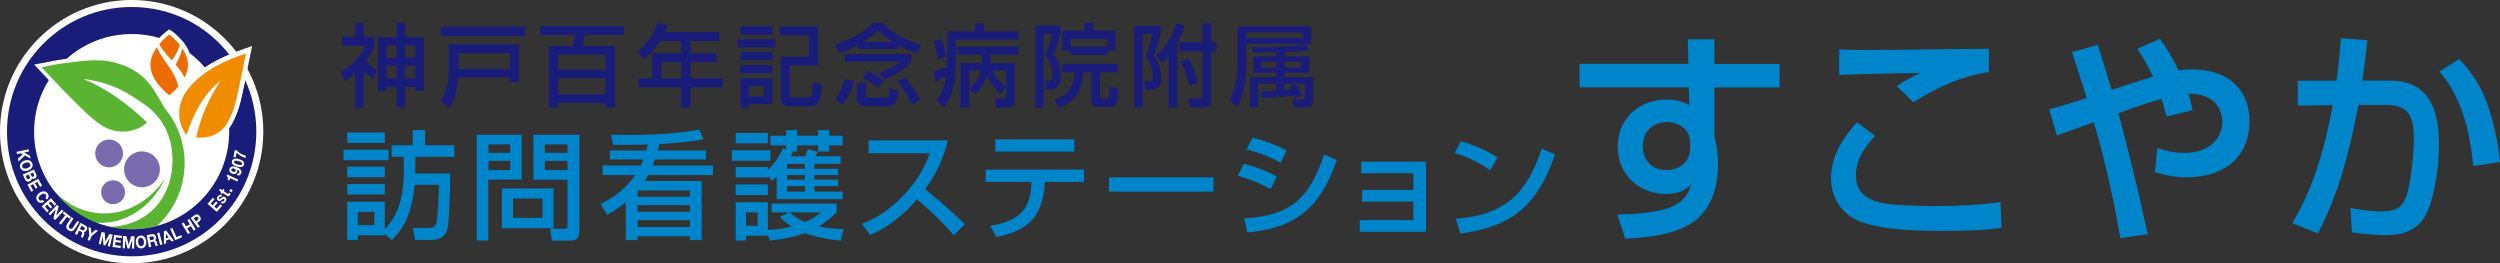 <?xml version="1.0" encoding="UTF-8"?>
<svg id="_レイヤー_2" data-name="レイヤー 2" xmlns="http://www.w3.org/2000/svg" viewBox="0 0 493.72 52">
  <rect x="0" y="0" width="493.72" height="52" fill="#333333" stroke="none"/>
  <defs>
    <style>
      .cls-1 {
        fill: #0084ca;
      }

      .cls-2 {
        fill: #f08c00;
      }

      .cls-3 {
        fill: #ec6c00;
      }

      .cls-4 {
        fill: #e95513;
      }

      .cls-5 {
        fill: #fff;
      }

      .cls-6 {
        fill: #1a1c79;
      }

      .cls-7 {
        fill: #5bb431;
      }

      .cls-8 {
        fill: #796bae;
      }
    </style>
  </defs>
  <g id="menu">
    <g>
      <g>
        <circle class="cls-5" cx="26" cy="26" r="26"/>
        <path class="cls-4" d="m11.14,45.72c-.38-.28-.75-.58-1.11-.89.36.31.73.61,1.11.89Z"/>
        <g>
          <circle class="cls-8" cx="28.04" cy="33.44" r="3.54"/>
          <circle class="cls-8" cx="21.55" cy="30.3" r="2.75"/>
          <circle class="cls-8" cx="22.33" cy="37.97" r="2.36"/>
          <path class="cls-7" d="m21.44,44.78s.05,0,.08,0c-.9-.21-1.77-.48-2.62-.81,1.97.13,3.9-.1,5.79-.9,3.45-1.46,6.12-4.05,7.92-7.85-5.79,8.62-16.17,9.09-22.39,2.01-1.18-1.64-2.1-3.47-2.72-5.44.53,7.3,6.91,12.99,13.94,12.99Z"/>
          <path class="cls-7" d="m32.54,21.37c-.27-.47-1.9-3.26-2.7-4.41-1.26-1.53-1.8-2.18-4.27-3.55-4.77-2.25-8.55-1.46-13.02-.91-1.52.19-3.02.54-4.34.78,2.12,2.22,4.11,4.41,6.22,6.49,1.71,1.69,3.41,3.45,5.38,4.81,3.03,2.08,6.86,1.79,9.22-.39-3.68-3.61-7.79-6.57-12.54-8.6,4.22.55,7.26,1.68,11.23,4.49.46.33.87.6,1.24.84,3.15,2.39,5.1,6.02,5.1,10.71,0,7.74-5.24,13.11-12.55,13.15,1.4.33,2.87.5,4.37.5,1.8,0,3.53-.25,5.18-.71,3.31-3.03,5.4-7.45,5.4-12.36,0-4.14-1.48-7.93-3.93-10.83Z"/>
          <path class="cls-3" d="m33.96,11.94c.31-.45.6-.89.85-1.36.3-.55.54-1.13.68-1.73-.99-1.24-2.08-2.02-2.08-2.02,0,0-1.01.73-1.97,1.9.26.46.55.9.88,1.32.5.65,1.06,1.27,1.63,1.9Z"/>
          <path class="cls-3" d="m33.62,13.57c-.65-.99-1.38-1.97-2.01-3.05-.23-.39-.44-.79-.62-1.2-.7.98-1.28,2.19-1.28,3.49,0,3.31,3.71,5.99,3.71,5.99,0,0,.89-.65,1.8-1.7-.03-.17-.07-.33-.12-.5-.29-1.04-.84-2.04-1.49-3.03Z"/>
          <path class="cls-3" d="m34.69,12.78c.65.75,1.28,1.58,1.77,2.52.39-.76.66-1.6.66-2.48,0-1.21-.5-2.34-1.13-3.29-.1.48-.24.96-.42,1.41-.25.64-.56,1.25-.88,1.84Z"/>
          <path class="cls-6" d="m48.43,15.83c-.3,1.47-.61,2.9-.96,4.35-.33,1.39-.86,2.8-1.53,4.08-.2.39-.43.74-.69,1.07,0,.22.01.44.01.67,0,10.64-8.63,19.27-19.27,19.27S6.73,36.64,6.73,26c0-3.74,1.06-7.22,2.91-10.18-.62-.66-1.25-1.32-1.88-1.99l-1.03-1.08,1.46-.27c.4-.07.81-.16,1.23-.24,1.01-.2,2.06-.41,3.15-.55.2-.03.4-.05.6-.08,3.41-3.04,7.9-4.89,12.83-4.89,1.93,0,3.69.25,5.44.78.8-.83,1.49-1.34,1.52-1.36l.47-.34.57.37s1.11.81,2.12,2.04c.11.13.22.27.33.41l.02.02h0c.11.14.21.28.29.42.18.3.45.83.7,1.44,1.15.86,2.08,1.75,3.01,2.84,1.53-1.03,3.16-1.85,4.83-2.54C40.81,5.02,33.91,1.38,26,1.38,12.4,1.38,1.38,12.4,1.38,26s11.02,24.62,24.62,24.62,24.62-11.02,24.62-24.62c0-3.63-.78-7.07-2.19-10.17Z"/>
          <g>
            <path class="cls-5" d="m5.72,29.93l-.98.21,1.16.6.12.57-1.11-.61-1.25,1.19-.12-.57.93-.85-.36-.2-.76.16-.1-.45,2.37-.5.1.45Z"/>
            <path class="cls-5" d="m5.36,31.62c.16,0,.31.02.45.07.14.05.26.12.36.23.1.1.18.23.23.39.05.16.06.3.04.45-.02.14-.08.27-.16.39-.08.12-.19.23-.32.32-.13.09-.29.17-.46.22-.17.05-.33.08-.49.08-.16,0-.31-.02-.44-.07-.14-.05-.25-.13-.35-.23-.1-.1-.18-.23-.23-.39-.05-.15-.06-.3-.04-.45.02-.14.07-.27.15-.39.08-.12.19-.22.32-.32.13-.09.28-.16.45-.22.17-.06.34-.08.5-.09Zm-.63.65c-.09.05-.16.11-.22.17-.06.07-.1.14-.12.23-.02.08-.02.17.01.27.03.1.08.18.15.23.07.05.14.09.23.11.09.02.18.02.28.01s.2-.03.29-.06c.1-.03.2-.07.28-.12s.16-.11.22-.18c.06-.07.1-.14.12-.23.02-.08.02-.17-.01-.27s-.08-.18-.15-.23c-.07-.06-.14-.09-.23-.11-.09-.02-.18-.02-.28-.01-.1.01-.2.03-.3.07-.1.03-.19.07-.27.12Z"/>
            <path class="cls-5" d="m7.13,34.4c.04.09.07.18.08.26s.01.16,0,.24-.06.14-.12.2c-.06.06-.14.11-.24.16-.11.05-.22.07-.31.06-.09-.01-.18-.05-.27-.12.01.14-.02.26-.09.36s-.18.18-.32.24c-.11.05-.22.07-.32.07-.1,0-.19-.02-.27-.06-.08-.04-.15-.1-.21-.17-.06-.07-.11-.15-.15-.24l-.41-.94,2.22-.97.4.91Zm-1.86.78s.04.08.07.11.06.06.09.08c.03.02.07.03.12.03s.1-.01.15-.04c.11-.05.18-.11.21-.19s.02-.16-.02-.25l-.2-.46-.61.27.2.46Zm.93-.44c.03.08.08.13.14.16.06.03.14.03.23-.02.05-.02.09-.05.12-.08.03-.03.04-.06.05-.1s0-.07,0-.11c0-.04-.02-.08-.04-.11l-.17-.4-.52.23.19.43Z"/>
            <path class="cls-5" d="m8.3,36.67l-.39.22-.54-.98-.46.25.49.9-.36.2-.49-.9-.52.29.55,1-.39.22-.77-1.4,2.13-1.17.76,1.38Z"/>
            <path class="cls-5" d="m9.07,38.93c.03-.05.04-.11.05-.16s0-.11,0-.17c-.01-.05-.04-.11-.07-.15-.06-.08-.13-.14-.21-.17-.08-.03-.17-.04-.26-.03-.09,0-.18.04-.27.08-.09.04-.18.09-.27.16-.08.06-.16.13-.22.2-.07.07-.12.15-.15.23s-.05.17-.04.25c0,.09.04.17.1.26.08.12.19.17.32.18.13,0,.26-.03.4-.12l.27.36c-.13.08-.26.14-.39.17-.13.03-.25.04-.37.03-.12-.01-.23-.05-.33-.11s-.19-.14-.27-.25c-.1-.13-.15-.27-.18-.41s-.02-.28.02-.42c.04-.14.11-.27.2-.4.1-.13.21-.24.36-.35.15-.11.3-.19.45-.24.15-.05.3-.08.45-.08.15,0,.28.04.41.1.13.07.24.16.34.29.07.09.12.19.15.3.03.11.04.21.03.32-.01.11-.04.22-.1.33-.06.11-.14.21-.24.3l-.27-.36s.08-.09.1-.14Z"/>
            <path class="cls-5" d="m11.1,40.31l-.34.3-.74-.83-.39.35.68.76-.31.28-.68-.77-.44.39.76.85-.34.3-1.06-1.2,1.82-1.61,1.05,1.18Z"/>
            <path class="cls-5" d="m11.58,40.78l-.47,1.79h0s1.11-1.18,1.11-1.18l.32.3-1.66,1.77-.34-.32.47-1.79h0s-1.11,1.18-1.11,1.18l-.32-.3,1.66-1.77.34.31Z"/>
            <path class="cls-5" d="m12.37,42.13l.28-.35,1.37,1.06-.28.35-.5-.39-1.21,1.56-.37-.29,1.22-1.56-.5-.39Z"/>
            <path class="cls-5" d="m14.22,45.64c-.22.05-.45,0-.69-.16-.24-.15-.38-.34-.43-.56-.05-.22.02-.47.2-.75l.82-1.27.39.25-.81,1.27c-.04.06-.07.11-.09.17s-.04.12-.04.18.02.12.05.17.09.11.17.16c.14.09.26.12.36.08.1-.04.2-.13.3-.29l.81-1.27.39.25-.81,1.27c-.18.28-.38.44-.6.49Z"/>
            <path class="cls-5" d="m16.89,44.54c.08.04.15.1.2.16.05.07.09.14.11.22.02.08.03.16.01.25s-.04.17-.08.25c-.06.13-.14.22-.24.29s-.21.1-.34.1h0s.07.09.09.14c.02.05.02.1.02.16,0,.06-.01.11-.03.17-.02.06-.04.12-.06.17-.02.04-.03.08-.06.12s-.04.1-.06.15c-.02.05-.04.1-.05.15-.01.05-.02.09-.01.13l-.41-.21c.01-.08.04-.17.08-.27.04-.1.08-.19.12-.28.04-.12.06-.22.04-.29-.02-.08-.08-.14-.18-.19l-.41-.21-.43.84-.41-.21,1.1-2.16,1.01.52Zm-.65.9c.09.05.18.06.25.04s.14-.09.19-.2c.05-.1.07-.19.04-.26-.02-.07-.08-.13-.18-.18l-.45-.23-.31.61.45.23Z"/>
            <path class="cls-5" d="m17.46,44.83l.48.19.11,1.07.81-.71.48.19-1.28,1.1-.34.87-.43-.17.35-.88-.17-1.66Z"/>
            <path class="cls-5" d="m20.69,45.96l.09,1.74h0s.84-1.51.84-1.51l.64.15-.57,2.36-.42-.1.4-1.67h0s-.9,1.55-.9,1.55l-.35-.08-.11-1.78h0s-.4,1.65-.4,1.65l-.42-.1.57-2.36.64.15Z"/>
            <path class="cls-5" d="m24.1,46.58l-.06.44-1.11-.14-.07.52,1.02.13-.05.41-1.02-.13-.08.59,1.13.15-.06.44-1.59-.21.32-2.41,1.57.21Z"/>
            <path class="cls-5" d="m24.95,46.63l.45,1.68h0l.51-1.66.65.02-.07,2.43h-.43s.05-1.73.05-1.73h0l-.56,1.7h-.36s-.47-1.73-.47-1.73h0l-.05,1.7h-.43s.06-2.44.06-2.44l.65.02Z"/>
            <path class="cls-5" d="m26.85,47.37c.03-.16.09-.3.17-.42s.18-.22.3-.3c.12-.08.26-.12.43-.13.16-.01.31,0,.44.06.13.05.25.14.35.24s.18.24.24.39c.06.15.1.32.11.5.01.18,0,.34-.03.5-.03.16-.09.3-.17.42s-.18.22-.3.29c-.12.08-.26.12-.43.13-.16.01-.31,0-.44-.06-.13-.05-.25-.13-.35-.24s-.18-.23-.24-.38-.1-.31-.11-.49c-.01-.18,0-.35.03-.51Zm.49.76c.03.09.07.18.12.25s.12.13.19.17c.08.04.17.06.27.05.1,0,.19-.04.26-.09s.12-.12.16-.2c.04-.08.06-.17.08-.27.01-.1.01-.2,0-.3,0-.11-.03-.21-.06-.31-.03-.1-.07-.18-.12-.26-.05-.07-.12-.13-.19-.17-.08-.04-.17-.06-.27-.05s-.19.04-.26.09-.12.12-.16.2c-.04.08-.06.17-.08.27-.01.1-.01.2,0,.31,0,.1.03.2.06.29Z"/>
            <path class="cls-5" d="m30.09,46.25c.09-.02.18-.02.26,0s.15.06.22.11c.06.05.12.11.16.19.04.07.07.16.09.25.03.14.02.27,0,.38-.03.11-.1.21-.21.28h0c.06.01.11.03.15.06.04.03.08.07.11.11s.06.1.08.16.04.12.06.18c0,.04.02.08.03.13s.02.1.04.15c.01.05.03.1.05.15.02.05.04.08.07.11l-.46.08c-.04-.07-.07-.16-.1-.26-.03-.1-.05-.2-.08-.3-.04-.12-.09-.21-.15-.26-.06-.05-.15-.06-.26-.04l-.46.09.17.93-.46.08-.45-2.39,1.12-.21Zm.04,1.11c.1-.02.18-.06.22-.12.04-.06.05-.15.03-.28-.02-.12-.06-.19-.13-.24-.06-.04-.15-.05-.25-.03l-.5.09.13.67.5-.09Z"/>
            <path class="cls-5" d="m31.47,45.92l.61,2.35-.45.12-.61-2.35.45-.12Z"/>
            <path class="cls-5" d="m32.81,45.5l1.52,2.05-.46.15-.32-.46-.75.25.02.57-.44.15-.02-2.56.45-.15Zm.5,1.4l-.54-.76h0s.02.93.02.93l.52-.17Z"/>
            <path class="cls-5" d="m34.05,45.02l.79,1.81.94-.41.18.41-1.37.6-.97-2.23.43-.19Z"/>
            <path class="cls-5" d="m36.27,43.92l.48.8.73-.44-.48-.8.4-.24,1.25,2.08-.4.24-.54-.9-.73.44.54.9-.4.24-1.25-2.08.4-.24Z"/>
            <path class="cls-5" d="m38.41,42.5c.11-.08.21-.13.31-.15.1-.02.2-.02.29,0,.09.02.17.06.25.12s.14.13.2.21c.06.08.1.16.14.25s.05.18.05.28c0,.09-.03.19-.08.28s-.13.17-.23.25l-.39.29.52.7-.37.28-1.44-1.95.76-.57Zm.58.99s.08-.07.12-.1c.03-.04.06-.08.07-.12.01-.04.02-.09,0-.14-.01-.05-.04-.11-.08-.17-.05-.06-.09-.1-.14-.13-.05-.02-.09-.04-.14-.03s-.09.01-.14.03-.09.05-.13.08l-.29.21.43.58.29-.21Z"/>
            <path class="cls-5" d="m42.02,39.06l.34.3-.74.84.39.34.68-.77.31.27-.68.77.45.39.75-.85.34.3-1.06,1.2-1.82-1.61,1.05-1.18Z"/>
            <path class="cls-5" d="m43.95,39.8s.08,0,.12,0c.04,0,.07-.03.1-.05.03-.02.06-.05.09-.09.02-.02.03-.05.05-.08s.02-.06.02-.09c0-.03,0-.06-.01-.09s-.04-.06-.07-.09c-.06-.04-.13-.04-.21,0-.08.04-.18.12-.3.21-.05.04-.1.08-.15.11-.05.03-.11.06-.16.07-.06.01-.11.02-.17,0-.06-.01-.12-.04-.18-.08-.09-.07-.15-.14-.19-.21s-.05-.15-.05-.22c0-.08.02-.15.06-.22.03-.07.08-.14.13-.21.05-.07.1-.13.17-.18.06-.05.13-.09.2-.11.07-.02.15-.03.23-.02.08.01.17.04.26.1l-.24.32c-.08-.05-.15-.06-.21-.04-.06.02-.11.07-.16.13-.01.02-.03.04-.04.06s-.02.05-.03.07,0,.05,0,.08c0,.03.03.05.06.07.03.03.07.04.11.03s.08-.02.12-.05c.04-.03.08-.06.13-.09.05-.04.09-.08.14-.11.05-.04.1-.08.15-.11.05-.03.11-.06.17-.07.06-.01.12-.01.18,0,.06.01.12.04.19.09.09.07.16.14.2.22.04.08.06.16.06.24,0,.08-.02.16-.05.24-.03.08-.08.15-.13.22-.05.07-.11.13-.18.19-.07.06-.14.1-.22.12-.08.02-.16.03-.25.02-.09-.01-.18-.05-.28-.12l.24-.32s.08.05.12.06Z"/>
            <path class="cls-5" d="m44.08,37.3l.27.18-.17.26.73.48c.07.04.12.06.16.06.04,0,.07-.04.11-.1.01-.02.02-.04.03-.06,0-.02.02-.04.03-.06l.31.21s-.03.07-.05.11-.04.07-.07.11c-.04.05-.07.1-.11.15-.04.04-.08.08-.13.1-.05.02-.1.03-.16.02-.06,0-.13-.04-.2-.09l-.87-.57-.14.21-.27-.18.14-.21-.44-.29.23-.35.44.29.17-.26Z"/>
            <path class="cls-5" d="m45.51,37.32l.45.27-.24.4-.45-.27.24-.4Z"/>
            <path class="cls-5" d="m46.88,35.84l-1.4-.65-.22.47-.33-.15c.03-.06.06-.13.07-.2s.02-.13,0-.2-.04-.13-.08-.19c-.04-.06-.1-.11-.18-.16l.14-.3,2.16,1.01-.18.38Z"/>
            <path class="cls-5" d="m47.13,34.22c.07-.03.12-.07.15-.14.03-.07.03-.14,0-.2s-.07-.12-.13-.18c-.06-.05-.12-.1-.2-.14-.07-.04-.14-.08-.2-.1h0c.07.09.11.18.12.26.01.09,0,.18-.04.27-.03.08-.08.16-.15.22s-.15.11-.24.14c-.09.03-.18.03-.27.03-.1,0-.19-.03-.28-.06-.11-.04-.21-.1-.3-.17s-.15-.15-.21-.24c-.05-.09-.08-.18-.09-.28s0-.2.04-.3c.06-.15.13-.26.24-.33.1-.07.22-.11.35-.13.13-.02.27,0,.42.02.15.03.29.07.43.12.14.05.27.12.4.2.13.08.24.17.32.27.09.1.15.22.18.34s.02.25-.03.39c-.03.08-.07.16-.13.22-.05.06-.12.11-.19.15s-.16.06-.24.06c-.09,0-.19,0-.29-.03l.14-.37c.08.02.15.01.23-.02Zm-.6-.61s-.03-.09-.05-.13c-.03-.04-.06-.08-.11-.11s-.1-.06-.15-.08c-.05-.02-.1-.03-.16-.04-.06,0-.11,0-.16.01-.05.01-.09.03-.13.06-.04.03-.07.07-.08.12-.02.05-.02.09-.01.14,0,.05.03.09.06.13.03.04.06.08.11.11.04.03.09.06.14.08.05.02.11.03.16.04.05,0,.11,0,.15,0,.05,0,.09-.03.13-.06.04-.03.07-.07.09-.12.02-.05.03-.1.02-.15Z"/>
            <path class="cls-5" d="m46.24,32.66c-.14-.08-.25-.17-.32-.26-.07-.09-.11-.19-.13-.29-.01-.1,0-.2.02-.3.03-.1.08-.19.14-.26s.15-.13.26-.18c.11-.04.25-.06.41-.05.16,0,.35.04.58.11.23.07.41.14.56.22.14.08.25.17.32.27.07.09.11.19.13.29.01.1,0,.2-.02.3-.03.1-.08.19-.14.26-.06.08-.15.13-.26.17-.11.04-.25.06-.41.05-.17,0-.36-.04-.59-.11-.22-.06-.4-.14-.54-.22Zm.9-.12c.09.02.19.04.28.04s.17,0,.25-.03c.07-.03.12-.08.15-.16.02-.08.01-.16-.04-.22-.05-.06-.11-.12-.19-.16s-.17-.08-.26-.11c-.09-.03-.17-.06-.23-.07-.04-.01-.09-.03-.14-.04-.06-.02-.11-.03-.17-.04-.06-.01-.12-.02-.18-.02-.06,0-.12,0-.17.01-.05.01-.1.03-.14.06s-.07.07-.08.13c-.02.05-.01.1,0,.15.02.04.05.09.08.12.04.04.08.07.14.1s.11.06.17.08.11.04.17.06c.06.02.1.03.14.04.07.02.14.04.24.06Z"/>
            <path class="cls-5" d="m47.13,30.06c.14.12.29.22.45.31.16.09.33.17.51.24.17.07.34.12.49.15l-.09.44c-.34-.1-.66-.24-.96-.42-.3-.19-.56-.4-.79-.65l-.2.96-.44-.09.29-1.38.41.09c.08.13.2.25.33.37Z"/>
          </g>
        </g>
        <path class="cls-5" d="m36.29,26.98c-2.37-3.22-2.07-7.4.78-10.65,3.1-3.54,7.3-5.34,11.37-6.77l1.36-.48-.3,1.41c-.2.94-.39,1.87-.57,2.79-.47,2.3-.91,4.48-1.44,6.7-.33,1.39-.86,2.8-1.53,4.08-1.24,2.37-3.49,3.74-6.15,3.74h0c-.35,0-.7-.02-1.07-.07l-.89-.12.2-.87c.27-1.17.6-2.33.99-3.47-.54,1.19-.97,2.37-1.34,3.47l-.5,1.48-.93-1.26Z"/>
        <path class="cls-2" d="m48.59,10.52c-.68,3.24-1.27,6.38-2.01,9.47-.32,1.34-.82,2.67-1.46,3.89-1.27,2.43-3.65,3.6-6.39,3.24.93-4.05,2.56-7.76,4.84-11.21-3.49,2.79-5.35,6.61-6.75,10.77-2.14-2.9-1.89-6.62.74-9.62,2.98-3.39,6.97-5.12,11.03-6.53Z"/>
      </g>
      <g>
        <g>
          <g>
            <path class="cls-1" d="m76.74,29.57v2.07h-8.9v-2.07h8.9Zm.65,17.84l-1.39-1.16v.23h-5.32v.91h-2.11v-7.55h7.43v5.39c3.11-3.21,3.74-7.25,3.74-11.57v-2.69h-2.39v-2.28h4.16v-3h2.44v3h5.76v2.28h-7.69v3.28h6.9c-.05,3.34-.09,6.69-.39,10.01-.07.7-.3,1.67-.79,2.18-.79.86-1.88.95-2.97.95h-2.74l-.51-2.37h3.07c.72,0,1.35-.16,1.58-.95.33-1.16.49-6.13.51-7.57h-4.78c-.21,2.07-.6,4.16-1.32,6.11-.67,1.86-1.79,3.37-3.16,4.81Zm-1.39-21.25v2.07h-7.43v-2.07h7.43Zm0,6.74v2.09h-7.43v-2.09h7.43Zm0,3.44v2.09h-7.43v-2.09h7.43Zm-5.32,5.51v2.63h3.25v-2.63h-3.25Z"/>
            <path class="cls-1" d="m103.03,26.62v8.85h-6.6v12.03h-2.28v-20.88h8.87Zm-6.55,1.9v1.67h4.27v-1.67h-4.27Zm0,3.25v1.81h4.27v-1.81h-4.27Zm12.85,13.29h-10.22v-7.85h10.22v7.85Zm-8.01-5.85v3.81h5.81v-3.81h-5.81Zm4.02-3.74v-8.85h9.08v18.89c0,1.49-.49,2-1.76,2h-3.69l-.28-2.32h2.83c.42,0,.56-.16.56-.58v-9.13h-6.74Zm2.25-6.95v1.67h4.48v-1.67h-4.48Zm0,3.25v1.81h4.48v-1.81h-4.48Z"/>
            <path class="cls-1" d="m121.09,28.61l-.44-2c1.07.02,2.21.05,3.39.05,4.65,0,10.04-.28,14.05-1.07l.86,1.9c-2.02.47-6.6.88-8.71.95-.07.37-.21.88-.33,1.28h9.5v1.77h-10.08c-.14.4-.28.79-.44,1.18h11.92v1.9h-12.8c-.21.39-.42.77-.7,1.18h11.27v11.66h-2.35v-.77h-10.31v.77h-2.32v-7.5c-1.21,1.02-2.35,1.77-3.74,2.53l-1.23-2.18c2.81-1.37,5.04-3.09,6.81-5.69h-6.43v-1.9h7.53c.19-.4.35-.77.51-1.18h-6.62v-1.77h7.2c.12-.39.21-.79.28-1.18-2.28.07-4.53.07-6.81.07Zm4.83,9.04v1.21h10.31v-1.25h-10.27l-.05.05Zm0,2.86v1.3h10.31v-1.3h-10.31Zm0,2.97v1.35h10.31v-1.35h-10.31Z"/>
            <path class="cls-1" d="m152.14,29.66v2.09h-7.62v-2.09h7.62Zm-.49,5.39h-6.36v-2.07h6.36v.58c.86-.79,1.46-1.58,2-2.46.33-.56.63-1.14.95-1.79l.65.19v-.79h-3.11v-1.91h3.11v-1.11h2.16v1.11h4.16v-1.11h2.18v1.11h2.67v1.91h-2.67v1.21h-2.18v-1.21h-4.16v1.21h-.81c-.14.37-.21.58-.4.95h2.74c.23-.49.42-.93.63-1.42l1.93.53c-.12.26-.3.65-.44.88h4.95v1.49h-5.16v.98h4.67v1.23h-4.67v.91h4.67v1.28h-4.67v1.09h5.58v1.49h-13.05v-4.48c-.37.37-.58.56-1,.88l-.72-.98v.3Zm0-8.78v2.04h-6.36v-2.04h6.36Zm0,10.15v2.09h-6.36v-2.09h6.36Zm0,10.13h-4.32v.95h-2.04v-7.57h6.36v5.46c1.79-.07,2.93-.21,4.69-.65-.95-.63-1.53-1.09-2.3-1.9l1.77-.88h-3.44v-1.77h12.85v1.77c-1.11,1.07-2.16,1.93-3.48,2.74.49.12.95.21,1.42.28,1.12.16,2.18.26,3.44.26l-.58,2.28c-.91-.09-1.77-.19-2.63-.33-1.49-.26-2.95-.63-4.44-1.16-1.53.56-3.04.93-4.6,1.18-.77.12-1.51.21-2.3.3l-.4-1.11v.16Zm-4.32-4.6v2.63h2.3v-2.63h-2.3Zm8.11-9.59v.98h3.51v-.98h-3.51Zm0,2.21v.91h3.51v-.91h-3.51Zm0,2.18v1.09h3.51v-1.09h-3.51Zm6.71,5.2h-6.2c.93.88,1.86,1.42,3.02,1.88,1.28-.53,2.11-1.02,3.18-1.88Z"/>
            <path class="cls-1" d="m171.83,46.38l-1.6-2.18c3.21-1.18,6.02-3.28,8.34-5.76,2.28-2.44,3.93-5.04,5.06-8.18h-12.08v-2.53h15.61c-.81,3.6-2.3,6.67-4.46,9.64,2.72,2.18,5.37,4.46,7.85,6.9l-2.18,2.21c-2.02-2.39-4.86-5.11-7.25-7.11-2.51,2.9-5.64,5.55-9.29,7.02Z"/>
            <path class="cls-1" d="m214.07,33.49v2.44h-7.71l-.02.28c-.39,6.48-3.3,9.39-9.57,10.59l-1.21-2.21c2.11-.35,4.18-.93,5.83-2.3,1.74-1.46,2.18-3.88,2.3-6.04l.02-.32h-9.06v-2.44h19.42Zm-1.9-5.97v2.42h-15.61v-2.42h15.61Z"/>
            <path class="cls-1" d="m239.64,35.03v2.81h-20.63v-2.81h20.63Z"/>
            <path class="cls-1" d="m252.15,34.89l-1.21,2.44c-2.76-1.44-4.27-1.97-6.5-2.65l1.21-2.35c2.16.53,4.6,1.44,6.5,2.56Zm-6.46,8.22c9.2-.46,13.01-4.04,15.8-12.61l2.53,1.11c-1.53,4.27-3.46,8.22-7.25,10.94-3.09,2.21-6.74,3.04-10.43,3.34l-.65-2.79Zm8.41-13.38l-1.18,2.42c-2.09-1.18-4.44-2.04-6.74-2.67l1.21-2.3c2.32.58,4.62,1.42,6.71,2.56Z"/>
            <path class="cls-1" d="m281.62,31.94v13.84h-13.08v-2.32h10.59v-3.65h-10.13v-2.3h10.13v-3.3h-10.31v-2.28h12.8Z"/>
            <path class="cls-1" d="m295.73,31.1l-1.44,2.51c-1.9-1.39-4.76-2.74-7.02-3.41l1.25-2.28c2.81.79,4.72,1.65,7.2,3.18Zm-8.22,12.1c9.59-.7,14.03-4.88,16.96-13.85l2.63,1.18c-3.37,9.8-8.34,14.29-18.72,15.59l-.86-2.93Z"/>
          </g>
          <g>
            <path class="cls-1" d="m333.33,7.75h5.24v4.87h12.87v4.65h-12.87v9.57c.5,1.99.72,3.7.72,5.73,0,4.47-1.4,9.12-5.37,11.6-3.7,2.3-8.67,2.71-12.95,2.98l-1.58-4.79c3.07-.04,6.18-.23,9.16-.99,2.75-.72,4.6-2.08,5.42-4.88-1.53,1.35-2.93,1.81-4.97,1.81-5.37,0-9.52-3.84-9.52-9.34s4.15-9.3,9.66-9.3c1.71,0,2.93.32,4.47,1.08l-.09-3.48h-21.58v-4.65h21.49l-.09-4.87Zm-.45,17.87c-.95-.99-2.3-1.53-3.66-1.53-2.8,0-4.79,1.94-4.79,4.74s1.76,4.74,4.65,4.74c2.66,0,4.69-1.58,4.69-4.33v-.86c0-.99-.18-1.99-.9-2.75Z"/>
            <path class="cls-1" d="m370.31,26.85c-2.03,2.12-3.79,4.74-3.79,7.76,0,3.79,2.84,5.19,6.14,5.64,2.66.36,6.72.45,9.48.45,4.2,0,8.8-.18,12.95-.81l.18,5.1c-3.75.54-7.54.59-11.33.59-5.15,0-11.83-.04-16.61-1.85-3.57-1.35-5.73-4.69-5.73-8.49,0-4.42,2.3-7.94,5.15-11.1l3.57,2.71Zm-2.48-16.97c8.31,0,16.66-.23,24.96-.23v4.56c-6.05,1.04-9.79,2.84-14.94,6l-3.25-3.2c1.8-1.26,2.75-1.67,4.69-2.62-2.71.05-13.86.27-16.07.41v-5.06c1.53.09,3.07.14,4.6.14Z"/>
            <path class="cls-1" d="m422.13,9.65l4.42-1.99c1.49,2.03,2.62,3.97,3.7,6.23.9-.13,1.8-.18,2.75-.18,6.41,0,11.24,3.43,11.24,10.25,0,3.93-1.53,6.82-4.02,8.67-2.21,1.58-5.1,2.39-8.3,2.39-2.35,0-4.15-.36-6.37-1.04l.5-4.74c1.81.59,3.39.95,5.33.95,2.48,0,4.88-.68,6.41-2.75.72-.99,1.08-2.17,1.08-3.39,0-3.75-2.98-5.55-6.36-5.55h-.32c.36,1.13.59,2.12.86,3.25l-5.15,1.26c-.36-1.17-.68-2.35-1.04-3.48-2.89.81-5.69,1.8-8.49,2.84,2.12,7.9,4.06,15.84,5.78,23.88l-5.42.77c-1.31-7.72-3.02-15.39-5.24-22.88-2.44.86-4.83,1.76-7.27,2.62l-1.53-5.15c2.48-.68,4.97-1.44,7.4-2.26-.95-3.02-1.9-6.05-2.89-9.07l5.1-1.4c.95,2.93,1.85,5.91,2.71,8.89,2.53-.86,5.64-1.9,8.17-2.62-.9-1.99-1.9-3.7-3.07-5.51Z"/>
            <path class="cls-1" d="m462.3,7.57l5.24.36c-.27,2.66-.63,5.33-.99,7.99h5.46c4.69,0,7.22,2.12,8.49,5.24.86,2.08,1.17,4.65,1.17,7.36,0,4.02-.72,9.8-2.35,13.41-1.53,3.39-4.51,4.51-8.03,4.51-2.26,0-4.6-.27-6.82-.54l-.27-4.83c2.03.41,4.06.68,6.14.68,2.8,0,4.24-.72,5.06-3.52.72-2.48,1.31-7.94,1.31-10.56,0-3.97-.59-6.95-5.33-6.95h-5.64c-1.58,8.62-3.84,17.6-7.99,25.37l-5.06-2.03c4.24-6.91,6.55-15.39,7.99-23.29l-6.91.09v-4.92h7.67c.36-2.75.63-5.55.86-8.35Zm29.07,13.41c1.26,3.66,1.94,7.18,2.35,11.01l-5.28.81c-.68-6.73-2.17-13.45-6.68-18.69l3.88-2.44c2.71,2.75,4.47,5.6,5.73,9.3Z"/>
          </g>
        </g>
        <g>
          <path class="cls-6" d="m71.85,21.23h-1.76v-6.72c-.66.57-1.33,1.08-2.04,1.56l-.74-1.83c2-1.28,3.85-3,4.82-5.2h-4.54v-1.76h2.5v-2.71h1.76v2.71h2.09v1.76c-.41,1.17-.9,2.11-1.63,3.09.66.67,1.37,1.29,2.13,1.86l-.87,1.69c-.62-.51-1.19-1.06-1.72-1.67v7.22Zm8.19-16.65v2.75h3.71v10.66h-1.7v-.83h-2v4.08h-1.74v-4.04h-2v.8h-1.7V7.32h3.71v-2.75h1.74Zm-3.74,4.43v2.38h2v-2.38h-2Zm0,3.99v2.48h2v-2.48h-2Zm3.74-3.99v2.38h2v-2.38h-2Zm0,3.99v2.48h2v-2.48h-2Z"/>
          <path class="cls-6" d="m102.52,8.79v7.41h-1.83v-.87h-10.2c-.16,2.04-.53,4.33-1.84,5.98l-1.65-1.38c.57-.78.94-1.65,1.21-2.61.25-.87.44-2.13.44-3.02v-5.52h13.87Zm-15.43-1.72v-1.79h16.66v1.79h-16.66Zm3.49,3.42v3.1h10.11v-3.1h-10.11Z"/>
          <path class="cls-6" d="m113.51,6.93h-6.86v-1.77h16.55v1.77h-7.66c-.16.73-.32,1.44-.53,2.16h6.47v12.15h-1.86v-.9h-9.37v.9h-1.86v-12.15h4.7c.18-.73.28-1.45.43-2.16Zm-3.26,6.85h9.37v-3h-9.37v3Zm0,4.84h9.37v-3.17h-9.37v3.17Z"/>
          <path class="cls-6" d="m127.16,11.75l-1.26-1.58c1.93-1.47,3.26-3.32,3.94-5.68l2.02.5c-.14.44-.32.9-.52,1.33h10.73v1.79h-5.71v2.41h5.14v1.74h-5.14v3.21h6.4v1.79h-6.4v3.99h-1.86v-3.99h-8.39v-1.79h2.64v-4.95h5.75v-2.41h-4.11c-.96,1.49-1.84,2.52-3.23,3.64Zm3.49.51v3.21h3.85v-3.21h-3.85Z"/>
          <path class="cls-6" d="m153.13,7.75v1.63h-7.5v-1.63h7.5Zm-.6-2.55v1.63h-6.33v-1.63h6.33Zm0,5.11v1.58h-6.33v-1.58h6.33Zm0,2.57v1.6h-6.33v-1.6h6.33Zm0,2.61v5.05h-4.61v.74h-1.72v-5.8h6.33Zm-4.61,1.54v2.02h2.93v-2.02h-2.93Zm13.62-11.83v7.73h-5.59v5.68c0,.5.05.62.71.62h2.86c.32,0,.58-.11.73-.43.2-.43.27-2.09.28-2.61l1.76.43c-.02.76-.14,2.7-.44,3.33-.3.62-1.05,1.03-1.74,1.03h-4.08c-.51,0-.94-.02-1.38-.37-.37-.3-.46-.83-.46-1.29v-8.14h5.57v-4.2h-5.77v-1.77h7.56Z"/>
          <path class="cls-6" d="m166.41,20.69l-1.51-1.08c.96-1.1,1.54-2.59,1.9-3.99l1.76.35c-.41,1.76-.98,3.32-2.15,4.72Zm-.64-10.18l-.85-1.76c2.87-.82,5.3-2.08,7.45-4.17h1.99c2.04,2.08,4.79,3.49,7.57,4.27l-.8,1.67c-1.3-.43-2.52-.92-3.72-1.56v.73h-8v-.8c-1.19.69-2.31,1.22-3.64,1.61Zm14.23.16v1.51c-1.28,1.51-3.49,2.78-5.3,3.55l-1.17-1.38c1.4-.43,3.1-1.15,4.19-2.16h-10.91v-1.51h13.2Zm-8.99,5.64v2.55c0,.27.02.41.46.41h3.48c.32,0,.46-.11.55-.5.07-.28.09-.73.12-1.35l1.79.46c-.07.64-.14,1.26-.28,1.77-.21.78-.6,1.31-1.6,1.31h-4.79c-.98,0-1.53-.67-1.53-1.6v-3.07h1.79Zm5.25-8.03c-1.1-.71-1.97-1.42-2.89-2.32-.8.9-1.9,1.67-2.93,2.32h5.82Zm-1.84,7.59l-.98,1.51c-.82-.76-2-1.45-3-1.95l.85-1.45c1.05.44,2.27,1.14,3.12,1.9Zm7.34,3.81l-1.63.99c-.57-1.28-2-3.48-2.93-4.54l1.52-.83c1.1,1.19,2.29,2.94,3.03,4.38Z"/>
          <path class="cls-6" d="m186.83,11.19l-1.67.53c-.11-1.19-.36-2.39-.8-3.51l1.49-.57c.55,1.28.76,2.2.98,3.55Zm-2.15,4.91l-.25-1.99c.89-.25,1.72-.59,2.57-.94.02-.28.04-.59.04-.87v-6.1h5.52v-1.56h1.79v1.56h6.78v1.65h-12.34v4.4c0,1.79-.16,3.62-.59,5.36-.34,1.35-.92,2.45-1.74,3.57l-1.49-1.37c1.26-1.7,1.53-2.62,1.86-4.68-.69.34-1.44.69-2.15.98Zm9.31-5.32h-4.88v-1.56h12.01v1.56h-5.43c-.04.57-.07,1.12-.16,1.69h4.91v7.38c0,.8-.32,1.37-1.21,1.37h-2.59l-.28-1.79h1.51c.64,0,.82,0,.82-.67v-1.56l-1.14,1.37c-1.06-1.06-1.97-2.2-2.62-3.55-.5,1.45-1.21,2.68-2.41,3.65l-1.08-1.19v3.74h-1.76v-8.74h4.22c.07-.57.09-1.12.09-1.69Zm-2.55,3.14v3.39c1.28-.92,1.81-1.83,2.2-3.39h-2.2Zm7.25,3.25v-3.25h-2.61c.6,1.44,1.42,2.31,2.61,3.25Z"/>
          <path class="cls-6" d="m209.44,5.03v1.51c-.3,1.45-.8,2.84-1.3,4.24.92,1.22,1.38,2.84,1.38,4.36s-.6,2.61-2.29,2.61h-.66l-.18-1.76h.82c.55,0,.62-.94.62-1.33,0-1.22-.64-2.84-1.4-3.8.55-1.38,1.08-2.75,1.31-4.22h-1.6v14.65h-1.7V5.03h4.98Zm7.8,9.26v4.63c0,.32.09.6.46.6h.78c.23,0,.43-.09.48-.34.07-.32.14-1.67.14-2.06l1.74.35c-.04.89-.07,1.56-.14,2.06-.19,1.44-.6,1.6-1.84,1.6h-1.97c-.44,0-.96-.04-1.19-.43-.14-.25-.18-.67-.18-1.06v-5.36h-1.56c-.11,3.37-1.58,5.89-4.84,7.01l-.83-1.63c2.66-.73,3.83-2.7,3.87-5.37h-2.38v-1.68h10.98v1.68h-3.51Zm-7.47-4.26v-3.97h4.36v-1.51h1.77v1.51h4.42v3.97h-1.61v.8h-7.34v-.8h-1.6Zm8.87-.8v-1.51h-7.2v1.51h7.2Z"/>
          <path class="cls-6" d="m229.2,5.12v1.56c-.2.71-.37,1.44-.6,2.16-.19.62-.41,1.22-.62,1.84-.04.11-.05.16-.07.25.87,1.28,1.44,2.75,1.44,4.33s-.5,2.52-2.16,2.52h-.98l-.2-1.74h.76c.53,0,.9,0,.9-1.01,0-1.4-.51-2.77-1.42-3.85.5-1.29,1.03-3.14,1.3-4.51h-1.83v14.54h-1.72V5.12h5.2Zm3.32,16.11h-1.74v-10.15c-.44.51-.8.89-1.31,1.31l-1.1-1.53c1.74-1.29,3.39-4.19,3.96-6.26l1.63.43c-.32,1.29-.76,2.36-1.44,3.51v12.68Zm6.69-16.62v3.72h1.08v1.77h-1.08v9.35c0,1.24-.18,1.77-2,1.77h-2.25l-.2-1.77h2.08c.48,0,.6-.12.6-.6v-8.74h-4.54v-1.77h4.54v-3.72h1.77Zm-2.66,11.71l-1.67.67c-.41-1.72-.92-3.21-1.7-4.81l1.63-.6c.78,1.44,1.37,3.14,1.74,4.74Z"/>
          <path class="cls-6" d="m258.97,5.19v3.46h-12.81v3.96c0,2.36-.44,5.94-1.7,8.57l-1.56-1.44c1.08-2.25,1.51-4.61,1.51-7.09v-7.45h14.56Zm-12.81,1.22v1.05h11.09v-1.05h-11.09Zm3.03,12.98l-.23-1.38c1.03-.02,2.06-.07,3.07-.12v-1.37h-3.55v4.7h-1.65v-5.98h5.2v-.87h-4.54v-3.21h4.54v-.82c-1.37.04-3.03.05-4.54.05l-.18-1.1c3.03,0,7.77,0,10.66-.6l.53,1.17c-1.6.28-3.23.37-4.84.44v.85h4.93v3.21h-4.93v.87h5.66v4.7c0,.8-.48,1.28-1.28,1.28h-2.43l-.36-1.56h2.08c.23,0,.34-.16.34-.37v-2.77h-4.01v1.26c.44-.04.89-.07,1.31-.12-.11-.25-.2-.43-.32-.66l1.35-.34c.46.73.82,1.51,1.12,2.31l-1.47.41c-.05-.18-.11-.35-.18-.51-1.79.25-4.47.48-6.28.53Zm-.09-7.2v1.14h2.93v-1.14h-2.93Zm4.56,0v1.14h3.26v-1.14h-3.26Z"/>
        </g>
      </g>
    </g>
  </g>
</svg>